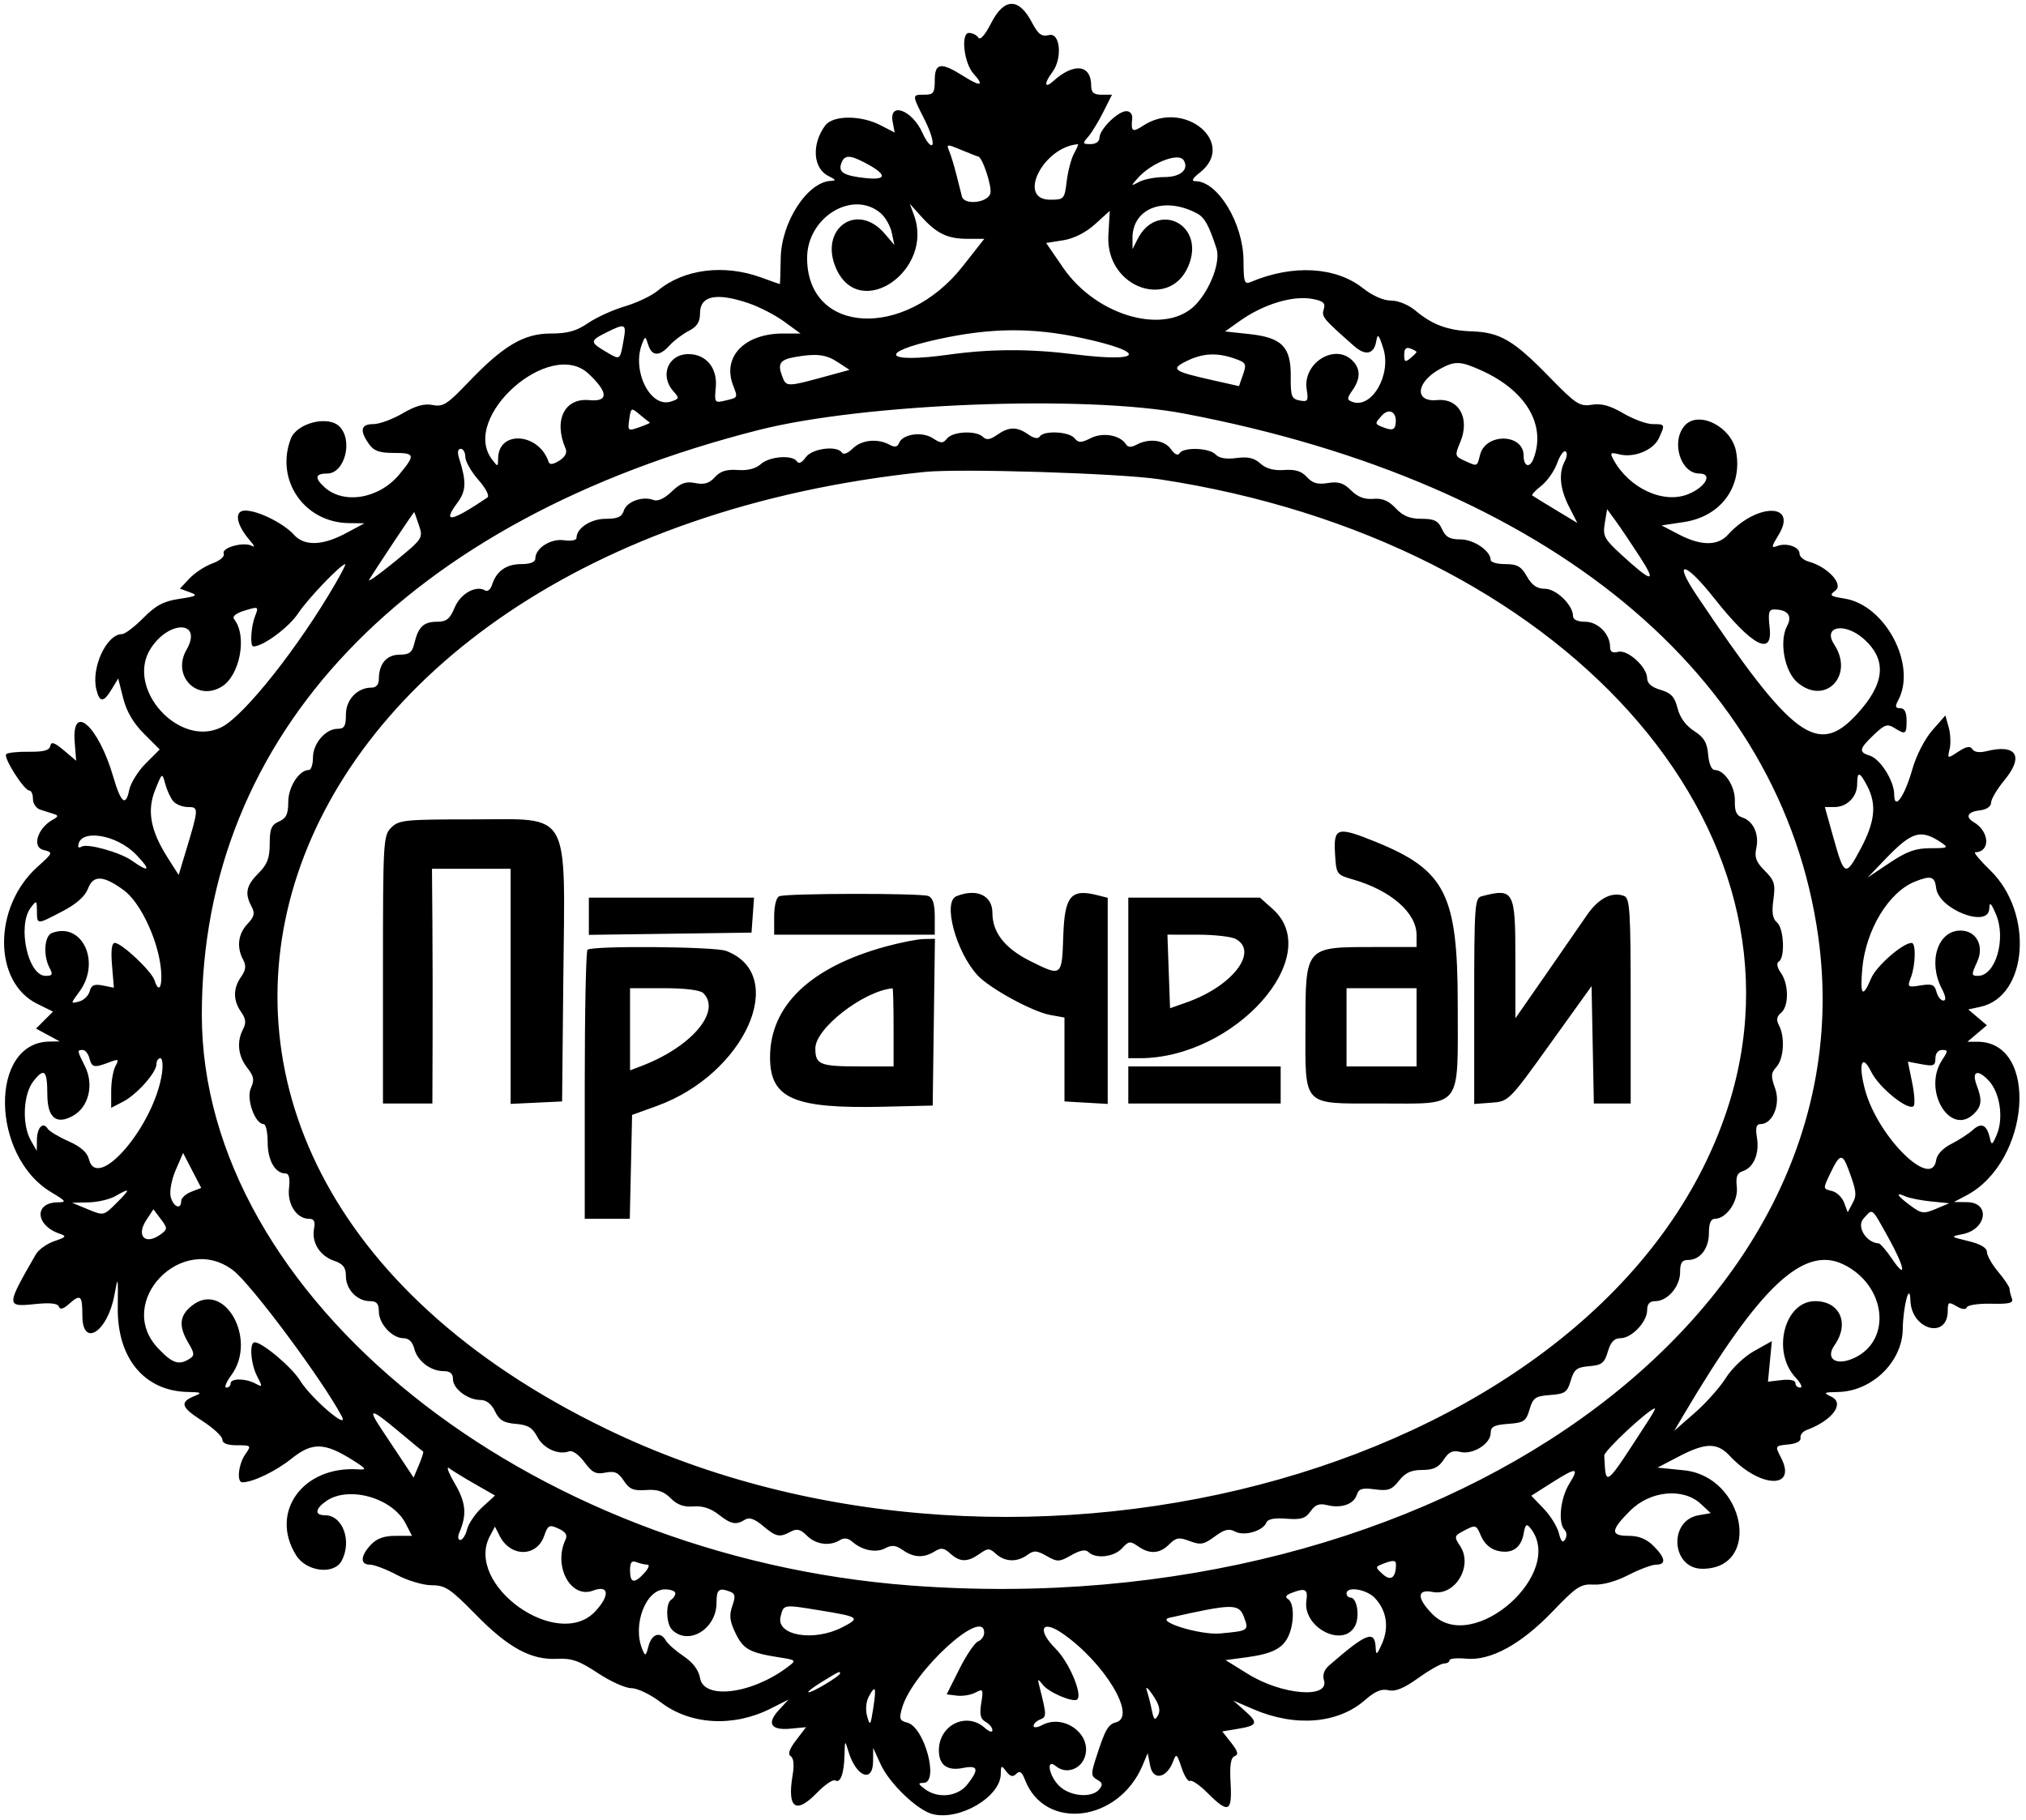 <?xml version="1.0" encoding="UTF-8"?> <svg xmlns="http://www.w3.org/2000/svg" xmlns:xlink="http://www.w3.org/1999/xlink" id="svg" width="400" height="359.35" viewBox="0, 0, 400,359.35"><g id="svgg"><path id="path0" d="M195.695 4.547 C 194.511 6.875,193.519 8.012,193.167 7.442 C 192.848 6.926,192.012 6.504,191.308 6.504 C 189.645 6.504,190.310 12.461,192.208 14.558 C 194.406 16.987,193.636 17.182,190.260 15.051 C 185.750 12.204,184.553 12.372,184.553 15.854 C 184.553 18.347,184.301 18.699,182.520 18.699 C 180.023 18.699,180.023 18.649,182.549 23.635 C 183.683 25.872,184.372 28.090,184.080 28.563 C 183.788 29.036,182.903 27.980,182.113 26.217 C 180.094 21.706,175.464 20.007,176.239 24.061 L 176.642 26.171 173.890 24.746 C 169.947 22.704,164.420 22.729,162.908 24.797 C 160.185 28.518,160.516 33.286,163.600 34.772 C 165.021 35.457,165.125 35.675,164.053 35.717 C 159.407 35.901,154.241 43.871,154.138 51.014 C 154.098 53.808,154.020 56.094,153.964 56.096 C 153.908 56.097,152.262 55.513,150.305 54.798 C 142.950 52.111,135.016 53.113,129.887 57.377 C 128.663 58.396,125.736 59.793,123.383 60.484 C 121.031 61.174,117.753 62.664,116.100 63.796 C 113.800 65.370,112.067 65.854,108.719 65.854 C 103.403 65.854,99.349 68.264,92.382 75.568 C 88.319 79.828,87.451 80.376,85.419 79.970 C 83.773 79.641,82.049 80.121,79.486 81.623 C 77.499 82.787,74.899 83.740,73.709 83.740 C 71.247 83.740,70.960 84.982,72.810 87.624 C 73.795 89.030,74.877 89.431,77.688 89.431 C 81.966 89.431,82.059 89.767,78.852 93.657 C 74.887 98.467,67.907 99.671,64.078 96.206 C 62.056 94.376,62.227 93.496,64.606 93.496 C 68.061 93.496,69.759 86.949,67.015 84.204 C 64.782 81.971,58.603 83.527,57.416 86.622 C 54.286 94.777,60.067 103.184,68.876 103.289 L 71.951 103.326 68.293 105.285 C 63.679 107.755,60.099 107.867,58.053 105.605 C 55.982 103.315,50.956 100.813,48.426 100.813 C 46.131 100.813,46.600 103.586,49.447 106.846 C 50.198 107.706,50.347 108.137,49.777 107.803 C 48.231 106.898,43.716 108.097,44.174 109.291 C 44.398 109.874,43.452 110.699,41.932 111.249 C 40.487 111.772,38.454 113.104,37.415 114.210 L 35.525 116.221 37.454 116.935 C 39.145 117.560,38.894 117.721,35.412 118.243 C 32.298 118.710,30.762 119.525,28.291 122.021 C 26.558 123.771,24.670 125.203,24.094 125.203 C 21.037 125.203,17.951 131.867,19.026 136.149 C 19.683 138.768,20.433 138.753,22.050 136.088 L 23.338 133.965 24.319 137.857 C 24.976 140.466,26.327 142.778,28.415 144.866 L 31.530 147.982 28.768 150.744 C 27.249 152.263,25.781 154.632,25.506 156.008 C 24.836 159.359,23.857 158.531,22.347 153.337 C 19.437 143.325,14.110 138.584,14.750 146.575 L 15.041 150.210 12.602 148.155 C 10.724 146.574,10.108 146.377,9.928 147.296 C 9.757 148.162,8.601 148.475,5.728 148.433 C 3.548 148.400,1.522 148.615,1.227 148.909 C 0.596 149.539,4.767 156.098,5.799 156.098 C 6.187 156.098,6.504 156.841,6.504 157.749 C 6.504 158.657,7.144 159.607,7.927 159.860 C 8.709 160.112,9.898 160.491,10.569 160.702 C 11.592 161.023,11.560 161.213,10.366 161.884 C 7.410 163.543,6.274 167.246,8.547 167.816 C 10.539 168.316,10.535 168.328,7.353 171.202 C -1.370 179.083,-1.383 193.882,7.329 198.193 L 10.464 199.744 8.789 201.419 L 7.114 203.094 9.451 204.360 L 11.789 205.626 9.734 205.659 C -2.130 205.846,-1.859 228.227,10.093 235.392 C 13.078 237.181,13.208 237.385,11.382 237.403 C 6.679 237.450,6.975 241.967,11.789 243.600 C 13.207 244.082,13.073 244.268,10.738 245.060 C 9.265 245.558,7.619 246.733,7.079 247.670 C 1.181 257.906,1.177 258.081,6.864 257.494 C 9.879 257.183,11.396 257.341,11.623 257.990 C 11.851 258.640,12.468 258.491,13.563 257.520 C 15.920 255.431,16.260 255.713,16.260 259.756 C 16.260 266.221,21.254 263.013,22.589 255.691 C 23.299 251.801,23.327 251.909,23.251 258.178 C 23.128 268.226,28.534 274.704,37.163 274.848 C 39.726 274.891,39.951 275.018,38.498 275.604 C 35.420 276.846,35.689 277.826,39.841 280.490 C 42.075 281.923,43.902 283.607,43.902 284.231 C 43.902 284.989,44.862 285.366,46.794 285.366 C 49.620 285.366,49.657 285.407,48.420 287.173 C 47.070 289.101,46.696 292.683,47.846 292.683 C 49.911 292.683,54.490 290.479,57.556 288.010 C 61.601 284.752,64.044 284.796,69.512 288.225 C 72.361 290.011,72.512 290.247,70.732 290.128 C 59.783 289.392,53.137 298.607,58.479 307.114 C 60.509 310.346,65.947 310.994,67.451 308.184 C 69.534 304.291,67.673 299.187,64.170 299.187 C 62.079 299.187,62.185 297.945,64.409 296.388 C 68.805 293.308,77.454 295.733,80.063 300.777 L 81.343 303.252 78.101 303.252 C 75.814 303.252,74.372 303.776,73.202 305.031 C 71.138 307.247,71.072 308.943,73.050 308.943 C 73.877 308.943,76.275 309.858,78.377 310.976 C 80.483 312.095,83.559 313.008,85.227 313.008 C 87.907 313.008,88.906 313.672,93.924 318.792 C 100.363 325.362,104.854 327.803,110.010 327.536 C 112.868 327.388,114.353 327.908,118.022 330.344 C 120.499 331.988,123.491 333.333,124.671 333.333 C 125.865 333.333,128.448 334.580,130.499 336.146 C 136.318 340.587,144.800 341.067,152.132 337.368 L 155.691 335.573 153.777 337.645 C 151.314 340.311,152.184 341.697,156.088 341.325 L 159.140 341.034 157.171 343.615 C 155.843 345.357,155.499 346.378,156.114 346.758 C 156.690 347.114,156.831 348.474,156.496 350.456 C 155.380 357.059,157.091 358.318,161.296 353.988 C 162.857 352.381,164.483 351.281,164.909 351.545 C 165.928 352.174,166.650 350.172,166.737 346.478 C 166.805 343.564,166.822 343.548,167.493 345.784 C 169.007 350.827,172.346 352.182,172.376 347.764 L 172.393 345.122 173.875 348.374 C 175.587 352.133,181.133 357.447,184.131 358.199 C 189.469 359.539,197.526 354.800,197.587 350.285 C 197.610 348.542,197.706 348.497,198.672 349.768 C 199.458 350.804,199.968 350.927,200.648 350.246 C 201.329 349.565,201.765 349.853,202.339 351.362 C 206.232 361.603,220.845 359.839,225.589 348.555 L 226.592 346.170 227.104 348.731 C 227.693 351.675,230.396 351.083,231.632 347.740 C 232.218 346.158,232.374 346.279,233.278 349.020 C 233.828 350.685,234.578 351.862,234.945 351.635 C 235.312 351.408,236.892 352.502,238.457 354.066 C 242.543 358.153,243.285 357.818,242.958 352.040 C 242.761 348.542,242.987 347.053,243.760 346.757 C 244.575 346.446,244.409 345.802,243.075 344.108 L 241.313 341.870 244.242 341.387 C 248.287 340.720,248.505 340.232,245.826 337.849 L 243.496 335.777 247.469 337.488 C 255.748 341.053,264.171 340.353,269.521 335.656 C 271.471 333.943,272.768 333.401,274.126 333.732 C 275.475 334.060,277.163 333.370,280.021 331.323 C 282.224 329.746,284.510 328.455,285.102 328.455 C 285.694 328.455,286.179 328.171,286.179 327.824 C 286.179 327.477,287.650 327.333,289.448 327.505 C 294.293 327.967,300.316 324.675,306.573 318.146 C 311.230 313.286,312.093 312.722,314.634 312.879 C 316.374 312.986,319.034 312.255,321.479 310.999 C 323.679 309.868,326.149 308.943,326.967 308.943 C 329.013 308.943,328.831 307.619,326.460 305.248 C 325.091 303.879,323.558 303.252,321.582 303.252 C 317.889 303.252,317.948 302.186,321.856 298.278 C 325.806 294.328,332.320 293.706,335.799 296.947 L 337.758 298.773 335.364 299.187 C 329.339 300.231,330.000 309.756,336.098 309.756 C 347.945 309.756,344.542 291.527,332.467 290.310 L 327.236 289.783 331.477 287.574 C 336.774 284.816,339.020 284.794,341.525 287.476 C 347.487 293.857,354.885 294.106,351.632 287.816 C 350.420 285.474,350.424 285.467,353.054 285.214 C 354.667 285.058,355.609 284.556,355.480 283.920 C 355.364 283.349,355.913 282.644,356.700 282.354 C 361.752 280.492,364.283 277.090,361.585 275.789 C 359.919 274.985,360.032 274.902,362.858 274.852 C 369.580 274.733,375.581 268.913,375.667 262.430 C 375.727 257.912,377.062 252.913,377.179 256.770 C 377.355 262.595,384.553 264.558,384.553 258.781 C 384.553 257.080,384.721 256.996,386.285 257.920 C 387.367 258.559,388.130 258.638,388.317 258.130 C 388.482 257.683,390.651 257.363,393.137 257.420 C 396.789 257.502,397.570 257.294,397.203 256.337 C 396.953 255.685,396.748 254.844,396.748 254.467 C 396.748 254.091,395.748 252.595,394.526 251.142 C 393.303 249.689,392.297 247.923,392.290 247.218 C 392.281 246.375,391.027 245.634,388.636 245.057 C 385.045 244.192,385.029 244.173,387.466 243.686 C 392.260 242.727,393.016 237.424,388.367 237.366 L 385.772 237.333 388.211 236.050 C 400.911 229.367,402.623 205.691,390.407 205.691 L 388.438 205.691 390.357 204.065 L 392.276 202.439 390.439 200.879 L 388.602 199.320 391.027 198.787 C 400.394 196.730,401.566 180.232,392.941 171.849 C 390.928 169.893,389.590 168.287,389.966 168.280 C 392.997 168.225,392.828 164.195,389.719 162.358 C 387.949 161.313,388.444 160.291,390.854 160.013 C 392.216 159.857,393.095 159.262,393.103 158.491 C 393.111 157.795,394.300 155.791,395.746 154.038 C 399.660 149.288,398.115 146.836,392.150 148.333 C 390.833 148.664,389.764 148.506,389.407 147.929 C 388.983 147.242,388.224 147.375,386.641 148.412 C 384.469 149.835,384.462 149.833,384.923 147.888 C 385.179 146.814,385.094 144.884,384.736 143.599 L 384.084 141.263 381.495 144.212 C 380.021 145.891,378.333 149.175,377.578 151.833 C 376.027 157.291,373.986 160.156,373.981 156.882 C 373.977 154.207,371.254 149.869,369.162 149.205 C 366.917 148.492,367.032 147.887,369.946 145.096 C 372.064 143.066,372.637 142.873,374.000 143.724 C 376.241 145.123,376.423 145.015,376.423 142.276 C 376.423 140.626,376.019 139.837,375.175 139.837 C 374.193 139.837,374.106 139.502,374.768 138.265 C 378.484 131.322,372.246 119.481,364.196 118.193 C 361.280 117.727,361.098 117.566,362.387 116.590 C 364.016 115.357,360.832 111.920,357.114 110.896 C 356.108 110.619,355.285 109.908,355.285 109.316 C 355.285 107.975,352.725 107.102,350.874 107.813 C 349.669 108.275,349.707 107.984,351.163 105.595 C 355.016 99.275,346.851 99.283,341.134 105.605 C 339.133 107.817,335.804 107.792,331.472 105.531 L 328.049 103.745 332.496 103.073 C 339.745 101.977,344.066 96.110,342.758 89.138 C 341.826 84.169,335.201 80.917,332.540 84.123 C 329.885 87.322,331.830 93.496,335.494 93.496 C 338.188 93.496,336.799 96.125,333.351 97.554 C 328.465 99.578,321.644 96.440,318.545 90.744 C 317.807 89.387,317.944 89.269,319.735 89.719 C 322.634 90.446,326.452 88.873,327.530 86.507 C 328.777 83.770,328.764 83.740,326.291 83.740 C 325.101 83.740,322.496 82.784,320.504 81.617 C 317.872 80.074,316.165 79.609,314.267 79.917 C 311.876 80.305,311.152 79.827,305.774 74.311 C 298.856 67.214,296.139 65.619,290.650 65.431 C 285.893 65.269,282.806 64.142,279.499 61.359 C 278.109 60.190,276.082 59.350,274.648 59.350 C 273.141 59.350,270.997 58.408,269.123 56.924 C 263.726 52.650,255.254 52.171,246.951 55.672 C 245.691 56.203,245.526 55.728,245.511 51.510 C 245.483 44.123,240.440 35.772,236.007 35.772 C 235.141 35.772,235.419 35.239,236.882 34.087 C 244.308 28.246,233.809 19.499,225.727 24.795 C 223.570 26.208,223.266 26.012,223.535 23.374 C 223.619 22.549,223.130 21.951,222.372 21.951 C 220.705 21.951,217.073 25.548,217.073 27.199 C 217.073 27.943,216.359 28.455,215.321 28.455 C 213.718 28.455,213.675 28.334,214.820 27.033 C 215.508 26.250,216.852 24.055,217.808 22.154 L 219.545 18.699 217.496 18.699 C 215.917 18.699,215.444 18.280,215.435 16.870 C 215.406 12.721,212.009 12.343,207.928 16.036 C 206.206 17.595,206.092 16.467,207.749 14.276 C 209.798 11.568,209.349 6.373,207.114 6.923 C 205.623 7.289,204.984 6.803,203.659 4.296 C 201.123 -0.501,198.214 -0.410,195.695 4.547 M193.096 30.894 C 193.931 30.894,195.931 36.944,195.522 38.232 C 194.941 40.063,190.381 40.543,189.922 38.821 C 189.774 38.262,189.287 36.341,188.840 34.553 C 188.394 32.764,187.746 30.635,187.402 29.822 C 186.806 28.417,186.928 28.407,189.828 29.619 C 191.507 30.320,192.978 30.894,193.096 30.894 M212.058 30.285 C 211.504 31.291,210.850 33.760,210.606 35.772 C 210.176 39.324,210.080 39.431,207.328 39.431 C 200.710 39.431,205.949 29.003,212.833 28.473 C 212.961 28.463,212.612 29.278,212.058 30.285 M170.628 32.060 C 175.134 34.390,175.263 35.622,170.953 35.169 C 166.556 34.707,165.423 34.002,166.127 32.168 C 166.732 30.590,167.738 30.566,170.628 32.060 M233.694 31.634 C 234.809 33.437,233.091 34.959,229.941 34.959 C 228.171 34.959,225.923 35.378,224.947 35.891 C 223.205 36.804,223.199 36.790,224.654 35.150 C 227.321 32.144,232.713 30.047,233.694 31.634 M236.361 42.156 C 237.829 42.942,238.693 44.508,240.176 49.071 C 240.998 51.601,239.079 56.874,236.191 60.025 C 230.392 66.349,216.568 62.581,209.896 52.859 L 206.548 47.980 209.915 47.441 C 212.042 47.101,214.354 45.933,216.194 44.269 L 219.106 41.635 218.830 46.436 C 218.216 57.108,231.685 61.548,234.922 51.741 C 237.494 43.945,228.311 39.879,224.617 47.179 L 223.601 49.187 223.589 47.061 C 223.556 41.107,229.869 38.682,236.361 42.156 M173.859 42.073 C 174.784 42.856,175.775 44.593,176.062 45.935 L 176.583 48.374 174.674 46.140 C 169.166 39.695,161.551 45.268,165.130 53.124 C 169.836 63.452,184.418 53.381,180.467 42.533 L 179.634 40.244 181.890 42.754 C 184.918 46.122,187.059 47.154,191.017 47.154 L 194.336 47.154 190.087 52.562 C 178.665 67.096,159.350 66.075,159.350 50.937 C 159.350 42.895,168.340 37.403,173.859 42.073 M147.736 59.848 C 149.875 60.569,153.070 62.216,154.835 63.507 L 158.044 65.854 154.606 65.854 C 147.022 65.854,142.584 70.411,144.714 76.012 C 145.701 78.607,145.769 78.479,143.071 79.123 C 141.113 79.591,141.033 79.470,141.320 76.470 C 141.682 72.671,139.420 69.919,135.935 69.919 C 131.882 69.919,130.174 74.194,132.986 77.301 C 134.162 78.600,134.116 78.762,132.424 79.299 C 128.370 80.586,124.698 73.178,126.766 67.886 C 127.381 66.312,127.420 66.318,127.983 68.089 C 128.711 70.379,130.188 70.421,132.189 68.209 C 133.040 67.269,134.743 65.979,135.974 65.343 C 137.635 64.484,138.211 63.579,138.211 61.827 C 138.211 58.391,141.430 57.722,147.736 59.848 M259.269 59.049 C 261.297 59.455,261.731 59.875,261.353 61.068 C 260.887 62.535,261.177 62.886,267.359 68.341 C 269.616 70.333,271.298 69.942,271.727 67.326 C 271.983 65.772,272.221 66.024,273.104 68.785 C 274.770 73.997,270.802 80.812,266.959 79.337 C 265.902 78.931,265.910 78.650,267.023 77.061 C 268.638 74.755,268.636 72.817,267.015 71.196 C 263.512 67.693,257.143 71.720,257.985 76.906 C 258.350 79.153,258.201 79.385,256.594 79.078 C 254.995 78.772,254.799 78.245,254.836 74.350 C 254.892 68.477,253.109 66.654,246.627 65.958 L 241.870 65.447 244.698 63.430 C 249.470 60.027,255.338 58.263,259.269 59.049 M123.100 67.276 C 122.390 71.201,122.488 71.141,119.568 69.416 C 116.446 67.572,116.458 67.268,119.715 65.647 C 123.486 63.770,123.714 63.880,123.100 67.276 M213.632 66.748 C 226.675 69.563,225.692 71.659,212.127 69.958 C 203.328 68.855,195.524 68.877,187.285 70.028 C 174.603 71.800,173.136 69.625,185.226 66.977 C 195.627 64.698,203.827 64.632,213.632 66.748 M279.675 69.500 C 279.675 69.621,279.126 70.175,278.455 70.732 C 277.437 71.576,277.236 71.463,277.236 70.044 C 277.236 68.867,277.611 68.488,278.455 68.812 C 279.126 69.069,279.675 69.379,279.675 69.500 M165.363 71.482 L 167.718 73.034 164.550 73.902 C 155.046 76.504,155.273 76.498,154.401 74.204 C 153.488 71.802,154.016 71.024,156.911 70.505 C 161.123 69.749,163.077 69.975,165.363 71.482 M243.719 70.789 C 246.023 71.593,246.155 71.837,245.418 73.950 L 244.620 76.240 239.180 75.017 C 231.591 73.310,231.038 72.889,234.283 71.290 C 237.453 69.728,240.249 69.580,243.719 70.789 M116.184 73.780 C 120.131 77.476,120.183 79.375,116.327 79.008 C 111.415 78.539,109.249 83.022,111.683 88.620 C 112.019 89.392,111.552 90.254,110.412 90.966 C 109.198 91.725,108.514 91.804,108.316 91.208 C 106.396 85.449,98.430 84.878,98.348 90.493 C 98.323 92.236,98.295 92.241,97.129 90.698 C 90.851 82.399,108.578 66.660,116.184 73.780 M292.562 73.186 C 301.323 77.161,305.303 83.953,302.759 90.584 C 302.019 92.510,300.813 92.133,300.813 89.975 C 300.813 85.578,293.309 85.433,292.211 89.809 C 291.613 92.191,291.736 92.144,289.143 90.963 C 287.234 90.093,287.200 89.944,288.303 87.305 C 290.265 82.610,288.058 78.589,283.745 79.001 C 279.147 79.439,279.552 75.427,284.370 72.812 C 287.290 71.227,288.354 71.276,292.562 73.186 M233.740 81.651 C 305.868 95.308,351.762 133.164,358.986 184.959 C 369.415 259.729,283.913 320.876,179.857 313.064 C 103.775 307.353,39.879 255.940,39.846 200.407 C 39.813 145.060,80.235 102.588,149.768 84.909 C 170.540 79.627,214.122 77.936,233.740 81.651 M128.294 83.434 C 128.428 83.499,127.492 83.917,126.213 84.363 C 123.963 85.147,123.898 85.096,124.236 82.793 C 124.579 80.458,124.619 80.440,126.317 81.864 C 127.270 82.663,128.159 83.369,128.294 83.434 M275.461 84.072 C 275.272 84.872,274.683 84.970,273.262 84.437 C 271.370 83.728,271.358 83.667,272.806 82.068 C 274.396 80.311,276.053 81.562,275.461 84.072 M196.860 85.866 C 195.480 86.833,194.745 86.940,194.078 86.273 C 192.776 84.971,188.179 85.155,187.017 86.555 C 186.152 87.598,185.799 87.593,184.158 86.518 C 182.050 85.137,178.181 85.700,177.495 87.488 C 177.189 88.287,176.665 88.370,175.582 87.790 C 173.200 86.515,170.049 86.862,168.322 88.588 C 167.431 89.479,166.512 89.839,166.242 89.401 C 165.312 87.896,160.320 88.525,159.074 90.304 C 158.336 91.358,157.691 91.663,157.354 91.117 C 156.514 89.758,151.924 90.090,150.220 91.633 C 149.223 92.535,147.622 92.945,145.652 92.802 C 143.451 92.643,142.212 93.033,141.137 94.221 C 140.035 95.438,139.042 95.735,137.264 95.380 C 135.387 95.004,134.385 95.368,132.609 97.069 C 131.163 98.455,129.857 99.050,128.992 98.718 C 126.867 97.903,123.737 99.030,123.170 100.815 C 122.775 102.061,121.939 102.439,119.583 102.439 C 116.632 102.439,113.821 104.285,113.821 106.224 C 113.821 106.670,112.709 106.872,111.350 106.673 C 108.740 106.290,105.691 108.238,105.691 110.289 C 105.691 110.992,104.697 111.382,102.904 111.382 C 99.957 111.382,98.005 112.766,97.149 115.464 C 96.864 116.362,96.271 116.874,95.830 116.602 C 94.016 115.481,90.926 117.188,89.773 119.948 C 88.819 122.232,88.156 122.764,86.267 122.764 C 83.645 122.764,82.580 123.782,81.804 127.033 C 81.371 128.845,80.816 129.268,78.875 129.268 C 76.329 129.268,74.797 131.081,74.797 134.093 C 74.797 135.160,74.270 135.772,73.352 135.772 C 70.538 135.772,68.293 138.138,68.293 141.103 C 68.293 143.360,67.978 143.902,66.667 143.902 C 64.270 143.902,61.789 146.797,61.789 149.593 C 61.789 150.935,61.423 152.033,60.976 152.033 C 59.065 152.033,56.911 155.378,56.911 158.344 C 56.911 160.737,56.512 161.578,55.081 162.206 C 53.581 162.864,53.252 163.655,53.252 166.604 C 53.252 169.443,52.781 170.671,51.016 172.436 C 48.603 174.849,48.281 176.410,49.663 178.992 C 50.375 180.322,50.218 180.991,48.850 182.446 C 46.996 184.420,46.682 187.030,48.004 189.499 C 48.640 190.688,48.538 191.534,47.597 192.878 C 46.001 195.157,46.001 197.526,47.597 199.805 C 48.538 201.149,48.640 201.995,48.004 203.184 C 46.693 205.633,46.991 208.517,48.791 210.804 C 50.143 212.523,50.270 213.230,49.525 214.866 C 48.571 216.960,50.352 221.951,52.053 221.951 C 52.489 221.951,52.846 223.571,52.846 225.552 C 52.846 229.130,54.333 231.707,56.399 231.707 C 57.063 231.707,57.285 232.671,57.061 234.589 C 56.690 237.762,58.562 240.650,60.989 240.650 C 62.013 240.650,62.279 241.159,62.005 242.592 C 61.486 245.309,63.116 247.948,65.917 248.924 C 67.765 249.569,68.293 250.249,68.293 251.986 C 68.293 254.597,70.519 256.911,73.031 256.911 C 74.372 256.911,74.797 257.399,74.797 258.943 C 74.797 261.378,77.419 264.228,79.659 264.228 C 80.703 264.228,81.451 264.950,81.785 266.279 C 82.398 268.723,85.012 270.732,87.579 270.732 C 88.871 270.732,89.431 271.210,89.431 272.312 C 89.431 274.210,92.349 276.423,94.852 276.423 C 96.023 276.423,97.035 277.210,97.726 278.659 C 98.564 280.417,99.443 280.948,101.840 281.147 C 104.230 281.345,105.143 281.895,106.074 283.694 C 107.262 285.992,110.276 287.365,112.368 286.563 C 113.006 286.318,114.287 287.223,115.365 288.680 C 116.917 290.780,117.646 291.146,119.528 290.769 C 121.351 290.405,122.080 290.726,123.157 292.369 C 124.258 294.050,125.058 294.385,127.538 294.206 C 129.801 294.043,131.041 294.456,132.417 295.831 C 133.724 297.139,135.031 297.609,136.907 297.448 C 138.669 297.296,140.317 297.821,141.838 299.016 C 144.332 300.979,145.327 301.173,147.107 300.046 C 147.925 299.529,148.987 299.901,150.625 301.278 C 153.244 303.482,153.896 303.617,156.132 302.420 C 157.343 301.772,158.050 301.952,159.331 303.233 C 161.078 304.980,163.853 305.347,165.835 304.094 C 166.634 303.589,167.451 303.697,168.274 304.417 C 170.237 306.132,172.967 306.670,174.780 305.700 C 176.072 305.009,176.858 305.090,178.244 306.061 C 180.398 307.570,182.403 307.658,184.518 306.337 C 185.800 305.537,186.369 305.611,187.620 306.743 C 189.531 308.472,190.988 308.494,193.365 306.830 C 195.067 305.638,195.341 305.638,196.659 306.830 C 198.417 308.421,200.813 308.497,202.825 307.026 C 204.111 306.086,204.678 306.116,206.639 307.229 C 208.777 308.442,209.128 308.432,211.509 307.079 C 213.291 306.066,214.335 305.880,214.924 306.469 C 216.308 307.853,219.965 307.436,221.521 305.717 C 222.825 304.276,223.139 304.236,224.674 305.310 C 226.989 306.932,228.962 306.810,230.843 304.929 C 232.196 303.577,232.766 303.486,234.885 304.286 C 237.029 305.095,237.677 304.978,239.818 303.395 C 241.745 301.970,242.625 301.756,243.853 302.412 C 245.650 303.374,249.391 302.288,250.032 300.617 C 250.293 299.935,251.636 299.680,253.978 299.866 C 256.874 300.096,257.752 299.828,258.747 298.408 C 259.669 297.091,260.470 296.794,262.038 297.188 C 264.792 297.879,267.286 297.013,267.874 295.162 C 268.261 293.940,268.931 293.736,271.444 294.073 C 274.074 294.426,274.788 294.170,276.207 292.366 C 277.451 290.784,278.618 290.244,280.789 290.244 C 282.997 290.244,284.024 289.753,285.030 288.218 C 286.046 286.667,286.813 286.307,288.306 286.682 C 290.751 287.295,294.309 285.086,294.309 282.955 C 294.309 281.700,294.986 281.345,297.764 281.144 C 300.866 280.920,301.298 280.628,301.986 278.291 C 302.667 275.981,303.125 275.661,306.051 275.446 C 308.978 275.231,309.436 274.910,310.116 272.601 C 310.770 270.381,311.308 269.962,313.775 269.755 C 316.252 269.547,316.778 269.133,317.445 266.870 C 318.005 264.965,318.703 264.228,319.945 264.228 C 322.141 264.228,325.203 261.002,325.203 258.687 C 325.203 257.453,325.699 256.911,326.829 256.911 C 329.226 256.911,331.707 254.016,331.707 251.220 C 331.707 249.353,332.075 248.780,333.275 248.780 C 335.665 248.780,337.398 246.535,337.398 243.438 C 337.398 241.535,337.775 240.650,338.586 240.650 C 340.847 240.650,343.228 237.179,342.905 234.352 C 342.677 232.358,342.961 231.600,344.067 231.249 C 346.207 230.569,347.394 227.807,346.887 224.685 C 346.559 222.662,346.742 221.951,347.593 221.951 C 349.992 221.951,351.597 218.026,350.471 214.914 C 349.595 212.491,349.634 211.871,350.739 210.650 C 352.187 209.051,352.449 204.737,351.237 202.471 C 350.658 201.391,350.770 200.711,351.643 199.986 C 353.201 198.693,353.187 194.345,351.617 192.104 C 350.840 190.994,350.691 190.164,351.211 189.843 C 352.472 189.064,352.192 183.258,350.839 182.136 C 349.970 181.414,349.777 180.189,350.128 177.629 C 350.549 174.558,350.334 173.837,348.429 171.933 C 346.708 170.212,346.356 169.266,346.756 167.444 C 347.354 164.720,346.149 162.095,343.985 161.408 C 342.839 161.045,342.459 160.198,342.518 158.139 C 342.599 155.280,340.484 152.033,338.541 152.033 C 337.922 152.033,337.394 150.796,337.244 148.994 C 337.048 146.628,336.431 145.595,334.453 144.320 C 332.826 143.270,331.659 141.661,331.201 139.837 C 330.638 137.589,329.933 136.829,327.846 136.214 C 326.105 135.701,325.203 134.926,325.203 133.941 C 325.203 131.718,321.359 128.208,319.466 128.703 C 318.363 128.991,317.886 128.703,317.886 127.747 C 317.886 125.198,315.481 122.764,312.962 122.764 C 311.482 122.764,310.569 122.341,310.569 121.654 C 310.569 119.485,307.256 116.260,305.022 116.255 C 303.458 116.251,302.456 115.565,301.461 113.816 C 300.331 111.831,299.544 111.382,297.192 111.382 C 295.606 111.382,294.309 111.016,294.309 110.569 C 294.309 108.780,290.968 106.504,288.342 106.504 C 286.235 106.504,285.419 106.049,284.701 104.472 C 283.947 102.816,283.194 102.439,280.647 102.439 C 278.343 102.439,277.005 101.891,275.566 100.360 C 274.155 98.858,272.922 98.341,271.121 98.496 C 269.399 98.644,268.047 98.128,266.744 96.825 C 265.275 95.356,264.264 95.035,262.173 95.375 C 260.153 95.702,259.127 95.411,258.029 94.197 C 256.975 93.033,255.723 92.644,253.535 92.802 C 251.490 92.950,249.962 92.533,248.846 91.523 C 247.626 90.419,246.383 90.133,244.118 90.437 C 242.101 90.708,240.687 90.466,240.003 89.734 C 238.769 88.413,233.664 88.239,232.890 89.491 C 232.553 90.036,231.908 89.732,231.170 88.678 C 229.901 86.866,226.871 86.477,224.386 87.807 C 223.347 88.363,222.693 88.347,222.328 87.757 C 221.194 85.921,217.781 85.299,215.390 86.492 C 213.405 87.482,212.941 87.484,212.129 86.506 C 211.041 85.195,206.036 84.962,205.279 86.188 C 204.958 86.708,204.128 86.559,203.018 85.781 C 200.771 84.208,199.197 84.229,196.860 85.866 M91.870 90.216 C 91.870 91.094,93.032 93.137,94.452 94.754 C 95.944 96.453,96.693 97.924,96.228 98.238 C 89.052 103.068,87.262 103.394,90.275 99.319 C 92.058 96.907,92.127 95.186,90.632 90.447 C 90.269 89.298,90.392 88.618,90.962 88.618 C 91.461 88.618,91.870 89.337,91.870 90.216 M308.945 91.053 C 307.686 93.406,307.972 96.503,309.775 100.036 L 311.419 103.260 307.132 100.674 C 304.775 99.252,302.698 97.975,302.518 97.836 C 302.338 97.697,303.142 96.836,304.304 95.922 C 305.466 95.008,306.869 93.010,307.421 91.482 C 307.973 89.954,308.726 88.890,309.093 89.117 C 309.460 89.344,309.394 90.215,308.945 91.053 M228.862 94.626 C 308.402 106.636,359.540 163.578,340.899 219.380 C 317.445 289.586,202.373 322.215,119.649 282.115 C 7.892 227.941,48.086 107.158,182.520 93.186 C 189.450 92.466,221.061 93.448,228.862 94.626 M82.726 103.753 C 83.562 106.234,83.460 106.384,77.890 110.935 C 74.761 113.491,72.511 115.078,72.889 114.462 C 74.585 111.700,81.716 100.997,81.790 101.102 C 81.835 101.167,82.257 102.360,82.726 103.753 M323.767 109.952 C 327.163 115.206,326.220 115.108,320.178 109.580 C 316.729 106.424,316.416 105.837,316.836 103.317 L 317.298 100.537 319.001 102.874 C 319.937 104.159,322.082 107.344,323.767 109.952 M66.212 115.244 C 59.008 127.692,48.302 141.221,43.824 143.536 C 35.435 147.875,24.619 135.880,29.796 127.979 C 33.514 122.304,40.081 122.627,36.812 128.323 C 33.908 133.383,38.816 138.547,43.732 135.603 C 47.373 133.423,48.852 125.593,46.246 122.288 C 45.791 121.710,46.511 121.109,48.329 120.551 C 51.061 119.713,51.096 119.732,50.351 121.691 C 49.528 123.855,49.325 127.642,50.032 127.642 C 51.954 127.642,57.033 123.879,58.882 121.085 C 60.800 118.186,67.277 111.424,68.167 111.392 C 68.321 111.387,67.441 113.120,66.212 115.244 M338.416 118.088 C 345.883 127.537,350.043 129.753,349.387 123.934 C 349.053 120.973,349.218 120.327,350.303 120.338 C 352.965 120.363,353.914 121.581,352.837 123.593 C 351.232 126.592,352.304 132.545,354.843 134.729 C 360.306 139.428,366.175 133.424,362.140 127.265 C 359.742 123.606,364.302 122.816,368.066 126.239 C 372.608 130.370,372.143 135.021,366.586 141.051 C 358.858 149.434,353.879 145.731,334.975 117.542 C 330.192 110.410,332.657 110.801,338.416 118.088 M34.189 158.182 C 34.722 158.824,36.035 159.350,37.107 159.350 C 39.280 159.350,39.269 159.550,36.624 168.293 L 35.272 172.764 33.145 169.424 C 29.713 164.031,28.977 160.109,30.626 155.988 C 32.016 152.516,32.017 152.515,32.619 154.764 C 32.950 156.002,33.657 157.540,34.189 158.182 M368.678 155.244 C 370.553 158.869,370.186 162.278,367.349 167.601 C 364.367 173.197,364.124 173.092,361.933 165.244 L 360.288 159.350 362.200 159.350 C 364.669 159.350,366.667 157.324,366.667 154.820 C 366.667 152.223,367.171 152.329,368.678 155.244 M77.236 163.415 C 75.676 164.974,75.610 166.125,75.610 191.463 L 75.610 217.886 80.488 217.886 L 85.366 217.886 85.408 205.081 C 85.432 198.039,85.414 187.612,85.368 181.911 L 85.286 171.545 93.049 171.545 L 100.813 171.545 100.813 194.754 L 100.813 217.964 105.894 217.722 L 110.976 217.480 111.211 193.902 C 111.557 159.245,112.993 161.789,93.089 161.789 C 79.946 161.789,78.738 161.913,77.236 163.415 M26.864 168.735 C 29.879 171.846,29.508 172.405,26.061 169.950 C 23.722 168.285,17.230 166.474,16.101 167.172 C 15.741 167.394,15.447 167.383,15.447 167.147 C 15.447 163.580,22.868 164.612,26.864 168.735 M263.575 168.464 C 263.819 172.658,263.854 172.710,267.141 173.658 C 274.618 175.814,279.675 180.235,279.675 184.615 L 279.675 186.992 271.085 186.992 C 257.687 186.992,257.752 186.917,257.736 202.461 C 257.719 218.726,256.921 217.886,272.404 217.886 C 288.929 217.886,287.805 219.312,287.805 198.347 C 287.805 176.624,285.390 171.823,271.660 166.244 C 264.032 163.144,263.279 163.351,263.575 168.464 M383.311 166.395 C 384.758 167.374,384.549 167.480,381.157 167.480 C 378.200 167.480,376.472 168.099,373.049 170.387 L 368.699 173.295 372.358 169.497 C 377.507 164.151,379.258 163.655,383.311 166.395 M24.495 175.816 C 27.474 178.018,30.740 184.581,31.617 190.128 C 32.272 194.272,31.499 196.681,30.512 193.571 C 29.935 191.753,24.015 186.179,22.661 186.179 C 22.055 186.179,21.873 187.659,22.117 190.602 L 22.483 195.025 20.300 194.588 C 18.608 194.250,18.024 194.507,17.703 195.733 C 17.476 196.603,16.527 197.514,15.595 197.758 C 13.904 198.200,13.905 198.195,15.672 195.805 C 19.993 189.961,16.218 181.935,10.229 184.233 C 8.752 184.800,8.500 188.710,9.785 191.110 C 10.487 192.423,10.356 192.683,8.993 192.683 C 5.515 192.683,3.369 182.793,6.072 179.220 C 7.215 177.709,7.266 177.737,7.291 179.878 C 7.323 182.611,7.211 182.610,12.338 179.929 C 15.132 178.468,16.807 176.974,17.394 175.418 C 18.413 172.719,20.462 172.834,24.495 175.816 M382.263 175.346 C 382.759 179.542,392.602 183.369,392.749 179.424 C 392.802 178.001,393.064 178.213,394.050 180.478 C 396.147 185.296,394.014 192.683,390.524 192.683 C 389.192 192.683,389.182 192.492,390.374 189.876 C 391.804 186.739,390.182 183.740,387.055 183.740 C 382.593 183.740,380.611 189.857,383.354 195.162 C 384.168 196.735,384.281 197.561,383.685 197.561 C 383.184 197.561,382.573 196.790,382.327 195.848 C 381.953 194.417,381.435 194.206,379.193 194.570 C 376.611 194.989,376.537 194.928,377.278 192.979 C 378.204 190.543,378.298 186.179,377.424 186.179 C 375.668 186.179,370.436 190.752,369.426 193.170 C 367.746 197.192,367.196 196.574,367.682 191.209 C 368.371 183.617,372.898 176.138,378.049 174.084 C 381.261 172.803,381.988 173.021,382.263 175.346 M153.862 176.961 C 153.264 177.202,152.846 178.850,152.846 180.962 L 152.846 184.553 168.699 184.553 L 184.553 184.553 184.553 180.981 C 184.553 178.474,184.169 177.263,183.267 176.916 C 181.737 176.329,155.328 176.369,153.862 176.961 M188.821 176.961 C 186.094 178.062,188.714 187.887,192.978 192.550 C 195.323 195.115,203.805 199.756,207.317 200.397 L 210.163 200.915 210.163 209.198 L 210.163 217.480 214.431 217.725 L 218.699 217.971 218.699 197.619 L 218.699 177.267 216.552 176.728 C 211.426 175.441,210.187 176.946,209.928 184.774 C 209.660 192.870,209.653 192.875,203.417 189.767 C 198.403 187.269,195.935 184.128,195.935 180.246 C 195.935 176.785,192.821 175.347,188.821 176.961 M292.480 176.983 C 291.173 177.325,291.057 179.006,291.057 197.667 L 291.057 217.980 294.471 217.730 C 297.856 217.482,297.954 217.383,306.056 206.098 L 314.228 194.715 314.453 206.301 L 314.679 217.886 318.315 217.886 L 321.951 217.886 321.951 197.648 C 321.951 179.956,321.790 177.348,320.667 176.917 C 318.252 175.990,315.567 177.381,313.271 180.750 C 312.009 182.602,308.323 187.931,305.081 192.592 L 299.187 201.066 299.187 189.238 C 299.187 175.831,298.899 175.306,292.480 176.983 M116.260 180.911 L 116.260 184.587 132.317 184.367 L 148.374 184.146 148.624 180.691 L 148.874 177.236 132.567 177.236 L 116.260 177.236 116.260 180.911 M222.764 193.089 L 222.764 208.943 225.032 208.943 C 243.768 208.943,261.719 188.819,251.293 179.503 L 248.755 177.236 235.760 177.236 L 222.764 177.236 222.764 193.089 M243.956 185.394 C 248.591 187.875,243.306 194.736,234.317 197.907 L 231.007 199.075 230.747 191.812 L 230.488 184.549 236.436 184.551 C 239.707 184.552,243.091 184.932,243.956 185.394 M174.797 186.914 C 159.967 190.985,152.033 198.595,152.033 208.748 C 152.033 216.921,156.693 218.947,174.514 218.522 L 184.146 218.293 184.366 201.829 L 184.587 185.366 182.334 185.415 C 181.095 185.442,177.703 186.116,174.797 186.914 M115.989 187.534 C 115.691 187.832,115.447 199.905,115.447 214.363 L 115.447 240.650 119.894 240.650 L 124.342 240.650 124.569 230.396 L 124.797 220.142 129.684 218.374 C 147.095 212.074,155.841 192.499,143.365 187.755 C 141.098 186.893,116.826 186.697,115.989 187.534 M138.862 196.098 C 142.478 199.714,136.503 206.736,126.609 210.498 L 124.390 211.342 124.390 203.232 L 124.390 195.122 131.138 195.122 C 135.303 195.122,138.260 195.495,138.862 196.098 M176.423 202.846 L 176.423 210.569 169.985 210.569 C 161.823 210.569,160.976 210.232,160.976 206.983 C 160.976 203.056,170.460 195.688,176.220 195.141 C 176.331 195.131,176.423 198.598,176.423 202.846 M279.675 202.846 L 279.675 210.569 272.764 210.569 L 265.854 210.569 265.854 202.846 L 265.854 195.122 272.764 195.122 L 279.675 195.122 279.675 202.846 M17.651 208.943 C 18.134 210.793,18.572 210.886,21.514 209.768 C 23.439 209.036,23.549 209.102,22.787 210.527 C 22.327 211.386,21.951 213.585,21.951 215.415 L 21.951 218.741 24.293 217.530 C 27.032 216.113,30.894 211.767,30.894 210.100 C 30.894 209.464,31.237 208.943,31.656 208.943 C 32.075 208.943,32.215 210.315,31.967 211.992 C 30.445 222.262,19.206 235.451,17.561 228.897 C 17.221 227.543,15.918 226.394,13.513 225.330 C 11.562 224.468,9.711 223.348,9.398 222.843 C 8.507 221.401,7.320 222.641,7.288 225.048 L 7.259 227.236 6.098 225.203 C 4.304 222.065,4.559 216.072,6.597 213.481 C 8.739 210.758,9.331 211.306,9.342 216.019 C 9.352 220.709,11.091 222.170,14.438 220.299 C 17.523 218.573,18.584 214.168,16.782 210.557 C 15.201 207.386,15.191 207.317,16.336 207.317 C 16.825 207.317,17.417 208.049,17.651 208.943 M383.427 209.321 C 379.495 215.322,385.069 224.571,389.779 219.861 C 391.257 218.383,391.364 217.175,390.275 214.309 C 389.210 211.507,390.429 211.016,392.631 213.360 C 394.849 215.720,395.608 220.704,394.250 223.984 C 393.378 226.089,393.191 226.200,392.883 224.797 C 392.287 222.088,391.220 221.552,389.506 223.103 C 388.632 223.894,386.703 225.147,385.219 225.888 C 383.577 226.708,382.419 227.952,382.261 229.065 C 381.413 235.032,370.723 224.459,368.222 215.181 C 366.834 210.033,367.595 207.861,369.456 211.658 C 370.978 214.764,376.774 219.432,377.815 218.391 C 378.116 218.090,377.982 215.995,377.519 213.734 L 376.677 209.623 379.395 210.133 C 381.758 210.576,382.114 210.425,382.114 208.980 C 382.114 207.991,382.646 207.317,383.427 207.317 C 384.636 207.317,384.636 207.476,383.427 209.321 M222.764 214.228 L 222.764 217.886 237.805 217.886 L 252.846 217.886 252.846 214.228 L 252.846 210.569 237.805 210.569 L 222.764 210.569 222.764 214.228 M37.750 235.320 C 36.662 235.741,35.772 236.564,35.772 237.149 C 35.772 238.954,34.205 238.320,33.700 236.311 C 33.433 235.247,33.867 232.925,34.687 231.032 L 36.151 227.653 37.939 231.103 L 39.728 234.553 37.750 235.320 M364.866 230.691 C 366.553 235.207,366.643 235.924,365.729 237.630 L 364.798 239.371 364.104 237.495 C 363.723 236.463,362.680 235.428,361.786 235.194 C 359.829 234.683,359.842 234.874,361.533 231.328 C 363.182 227.870,363.770 227.757,364.866 230.691 M23.024 237.514 C 20.469 240.068,20.469 240.069,17.348 238.775 L 14.228 237.482 17.480 237.411 C 19.268 237.373,21.646 236.818,22.764 236.179 C 25.794 234.447,25.842 234.696,23.024 237.514 M381.243 237.224 L 384.844 237.585 382.205 238.695 C 379.798 239.707,379.355 239.650,377.181 238.042 C 374.500 236.061,374.088 235.284,376.220 236.230 C 377.002 236.578,379.263 237.025,381.243 237.224 M31.837 243.637 C 28.752 245.984,26.770 244.135,28.895 240.893 L 30.287 238.768 31.737 240.689 C 33.083 242.474,33.090 242.685,31.837 243.637 M372.724 244.184 C 376.049 250.128,376.599 253.052,373.548 248.563 C 372.414 246.894,371.225 245.516,370.906 245.501 C 368.466 245.388,366.493 242.190,367.901 240.634 C 369.791 238.545,369.417 238.270,372.724 244.184 M46.032 250.832 C 49.590 253.546,63.625 272.401,67.453 279.610 C 69.081 282.675,61.439 276.145,59.247 272.598 C 57.598 269.930,51.800 265.041,50.285 265.041 C 49.184 265.041,49.493 269.301,50.772 271.752 C 51.872 273.861,51.851 273.944,50.414 273.175 C 48.449 272.123,45.528 272.121,45.528 273.171 C 45.528 273.618,45.152 273.984,44.691 273.984 C 44.231 273.984,44.666 272.885,45.659 271.542 C 50.892 264.464,44.318 252.746,37.933 257.768 C 35.419 259.745,35.211 261.808,37.187 265.153 C 38.427 267.251,38.452 267.644,37.391 268.315 C 35.303 269.635,34.018 269.197,31.194 266.202 C 22.584 257.073,35.998 243.178,46.032 250.832 M363.940 249.651 C 372.328 253.711,373.637 264.532,366.171 268.092 C 362.573 269.808,360.272 268.352,362.210 265.586 C 365.213 261.298,363.267 256.911,358.362 256.911 C 352.311 256.911,349.744 266.919,354.496 271.978 C 355.533 273.081,355.951 273.984,355.426 273.984 C 354.901 273.984,354.472 273.578,354.472 273.082 C 354.472 272.538,353.395 272.306,351.763 272.496 L 349.054 272.812 349.438 268.810 L 349.823 264.808 346.339 266.753 C 344.387 267.843,341.923 270.187,340.736 272.081 C 339.571 273.941,336.800 277.051,334.579 278.992 L 330.540 282.520 332.464 279.268 C 347.394 254.036,356.092 245.852,363.940 249.651 M325.568 280.285 C 316.621 294.091,317.088 293.714,316.734 287.412 C 316.681 286.466,325.444 278.289,326.720 278.094 C 326.883 278.069,326.364 279.055,325.568 280.285 M78.774 282.679 C 81.282 284.778,83.430 286.552,83.549 286.621 C 83.668 286.689,83.291 287.873,82.712 289.250 L 81.659 291.754 79.681 288.763 C 78.594 287.118,76.666 284.217,75.398 282.317 C 72.443 277.888,73.141 277.963,78.774 282.679 M93.787 293.035 L 97.736 295.293 95.244 297.569 C 93.874 298.820,92.515 300.794,92.223 301.955 C 91.932 303.115,91.328 304.065,90.882 304.065 C 90.419 304.065,90.331 303.454,90.678 302.642 C 92.216 299.047,92.001 296.708,89.783 292.907 C 88.538 290.771,88.040 289.419,88.678 289.901 C 89.316 290.383,91.615 291.793,93.787 293.035 M309.822 292.982 C 308.058 295.837,307.566 300.737,308.909 302.080 C 309.340 302.511,309.388 303.345,309.017 303.946 C 308.535 304.726,308.184 304.380,307.775 302.720 C 307.461 301.447,306.106 299.265,304.764 297.869 L 302.323 295.331 306.243 292.844 C 311.309 289.630,311.881 289.652,309.822 292.982 M111.651 304.007 C 109.173 309.227,112.675 315.730,117.071 314.071 C 120.232 312.878,120.479 314.980,117.549 318.141 C 110.138 326.138,91.591 312.888,96.737 303.273 L 97.721 301.433 98.657 303.279 C 100.794 307.493,105.963 307.487,107.433 303.270 C 108.183 301.118,108.436 300.987,110.257 301.817 C 111.675 302.463,112.081 303.101,111.651 304.007 M295.603 306.189 C 298.441 306.901,300.300 305.704,300.813 302.835 C 301.143 300.988,301.392 300.774,302.136 301.702 C 309.219 310.536,290.876 326.773,282.864 318.762 C 279.699 315.596,279.689 313.702,282.842 314.333 C 287.257 315.216,290.874 309.233,288.300 305.305 C 287.037 303.379,287.071 303.263,289.212 302.141 C 291.343 301.024,291.475 301.072,292.414 303.305 C 293.020 304.745,294.237 305.846,295.603 306.189 M127.835 308.943 C 128.315 308.943,128.045 309.675,127.236 310.569 C 125.250 312.764,124.390 312.615,124.390 310.076 C 124.390 308.477,124.706 308.077,125.676 308.450 C 126.384 308.721,127.355 308.943,127.835 308.943 M275.610 308.877 C 275.610 311.516,274.606 312.275,273.017 310.837 C 271.510 309.472,271.505 309.382,272.914 308.826 C 274.992 308.007,275.610 308.019,275.610 308.877 M133.333 314.586 C 133.333 315.007,132.967 315.577,132.520 315.854 C 131.390 316.552,131.501 320.607,132.683 321.789 C 135.909 325.015,141.463 321.660,141.463 316.486 C 141.463 313.804,141.930 313.427,144.178 314.290 C 145.154 314.664,145.234 315.235,144.577 317.120 C 143.929 318.980,144.072 320.132,145.251 322.542 C 146.787 325.681,148.012 326.341,154.055 327.283 C 157.152 327.766,157.224 327.844,155.681 329.027 C 148.594 334.462,138.967 335.732,138.213 331.331 C 137.942 329.755,136.818 328.262,134.958 327.008 C 133.396 325.955,131.824 324.569,131.465 323.929 C 130.412 322.046,128.678 322.589,128.044 325.000 C 127.503 327.056,127.403 327.105,126.793 325.610 C 124.837 320.809,127.501 313.821,131.289 313.821 C 132.413 313.821,133.333 314.165,133.333 314.586 M257.925 316.069 C 257.154 321.324,265.152 325.487,267.520 321.062 C 268.513 319.207,267.931 315.447,266.651 315.447 C 266.213 315.447,265.854 315.081,265.854 314.634 C 265.854 313.143,269.833 313.797,271.473 315.557 C 273.762 318.014,274.274 321.284,272.873 324.494 C 271.902 326.721,271.665 326.902,271.611 325.454 C 271.473 321.749,269.877 322.341,262.357 328.889 C 261.441 329.687,261.078 330.748,261.387 331.722 C 262.573 335.460,253.130 334.710,246.389 330.531 L 241.965 327.789 245.983 327.253 C 251.144 326.565,253.260 325.504,254.382 323.043 C 255.567 320.442,255.535 316.511,254.322 315.761 C 253.661 315.353,253.851 314.974,254.932 314.551 C 257.705 313.465,258.265 313.750,257.925 316.069 M161.722 317.945 C 169.700 319.244,169.944 319.421,166.327 321.294 C 160.663 324.226,153.174 322.944,154.114 319.202 C 154.725 316.764,154.600 316.785,161.722 317.945 M245.571 319.218 C 246.616 321.967,246.551 322.013,240.893 322.526 C 236.935 322.885,227.933 320.094,230.894 319.427 C 243.328 316.623,244.578 316.605,245.571 319.218 M194.309 322.383 C 194.309 323.068,193.771 323.835,193.114 324.087 C 192.457 324.339,190.791 326.797,189.412 329.549 L 186.905 334.553 188.941 334.806 C 190.060 334.946,191.703 334.671,192.592 334.195 C 194.097 333.389,194.175 333.531,193.729 336.280 C 193.365 338.522,193.572 339.409,194.592 339.980 C 195.331 340.393,195.935 341.136,195.935 341.630 C 195.935 342.124,195.266 341.923,194.448 341.183 C 190.838 337.916,185.366 340.583,185.366 345.610 C 185.366 348.513,187.008 349.712,190.128 349.088 C 193.129 348.488,193.356 349.332,190.998 352.329 C 189.070 354.780,185.171 355.195,182.568 353.226 C 181.244 352.225,181.204 352.033,182.317 352.033 C 185.479 352.033,182.533 341.005,179.142 340.144 C 177.614 339.757,177.480 339.382,178.097 337.230 C 180.143 330.097,194.309 317.124,194.309 322.383 M209.778 322.531 C 218.065 328.275,224.514 338.978,220.345 340.068 C 218.740 340.487,218.174 341.517,216.269 347.475 C 215.381 350.252,215.424 350.736,216.617 351.403 C 217.686 352.002,217.772 352.410,217.019 353.318 C 215.575 355.057,211.350 354.725,209.199 352.704 C 207.083 350.716,206.424 347.027,208.492 348.743 C 210.418 350.342,213.296 349.432,214.166 346.950 C 215.719 342.514,210.090 338.296,205.731 340.629 C 204.805 341.125,204.065 341.186,204.065 340.766 C 204.065 340.351,204.653 339.786,205.371 339.510 C 206.665 339.014,206.656 338.688,205.204 332.927 C 204.820 331.403,204.866 331.391,205.944 332.727 C 207.163 334.237,211.989 336.249,212.697 335.542 C 213.741 334.498,211.054 328.181,208.464 325.591 C 204.676 321.803,205.606 319.639,209.778 322.531 M165.854 330.421 C 165.854 330.927,160.493 334.147,159.660 334.142 C 159.266 334.140,160.407 333.237,162.195 332.135 C 165.693 329.981,165.854 329.905,165.854 330.421 M228.634 338.676 C 228.009 339.793,227.803 339.628,227.413 337.693 C 227.154 336.413,226.700 334.634,226.404 333.740 C 226.107 332.846,226.657 333.288,227.625 334.723 C 228.879 336.581,229.170 337.719,228.634 338.676 M172.392 337.398 C 171.868 340.747,171.768 340.874,171.207 338.897 C 170.841 337.611,170.977 336.020,171.541 334.965 C 172.850 332.520,173.060 333.122,172.392 337.398 " stroke="none" fill="#000000" fill-rule="evenodd"></path></g></svg> 